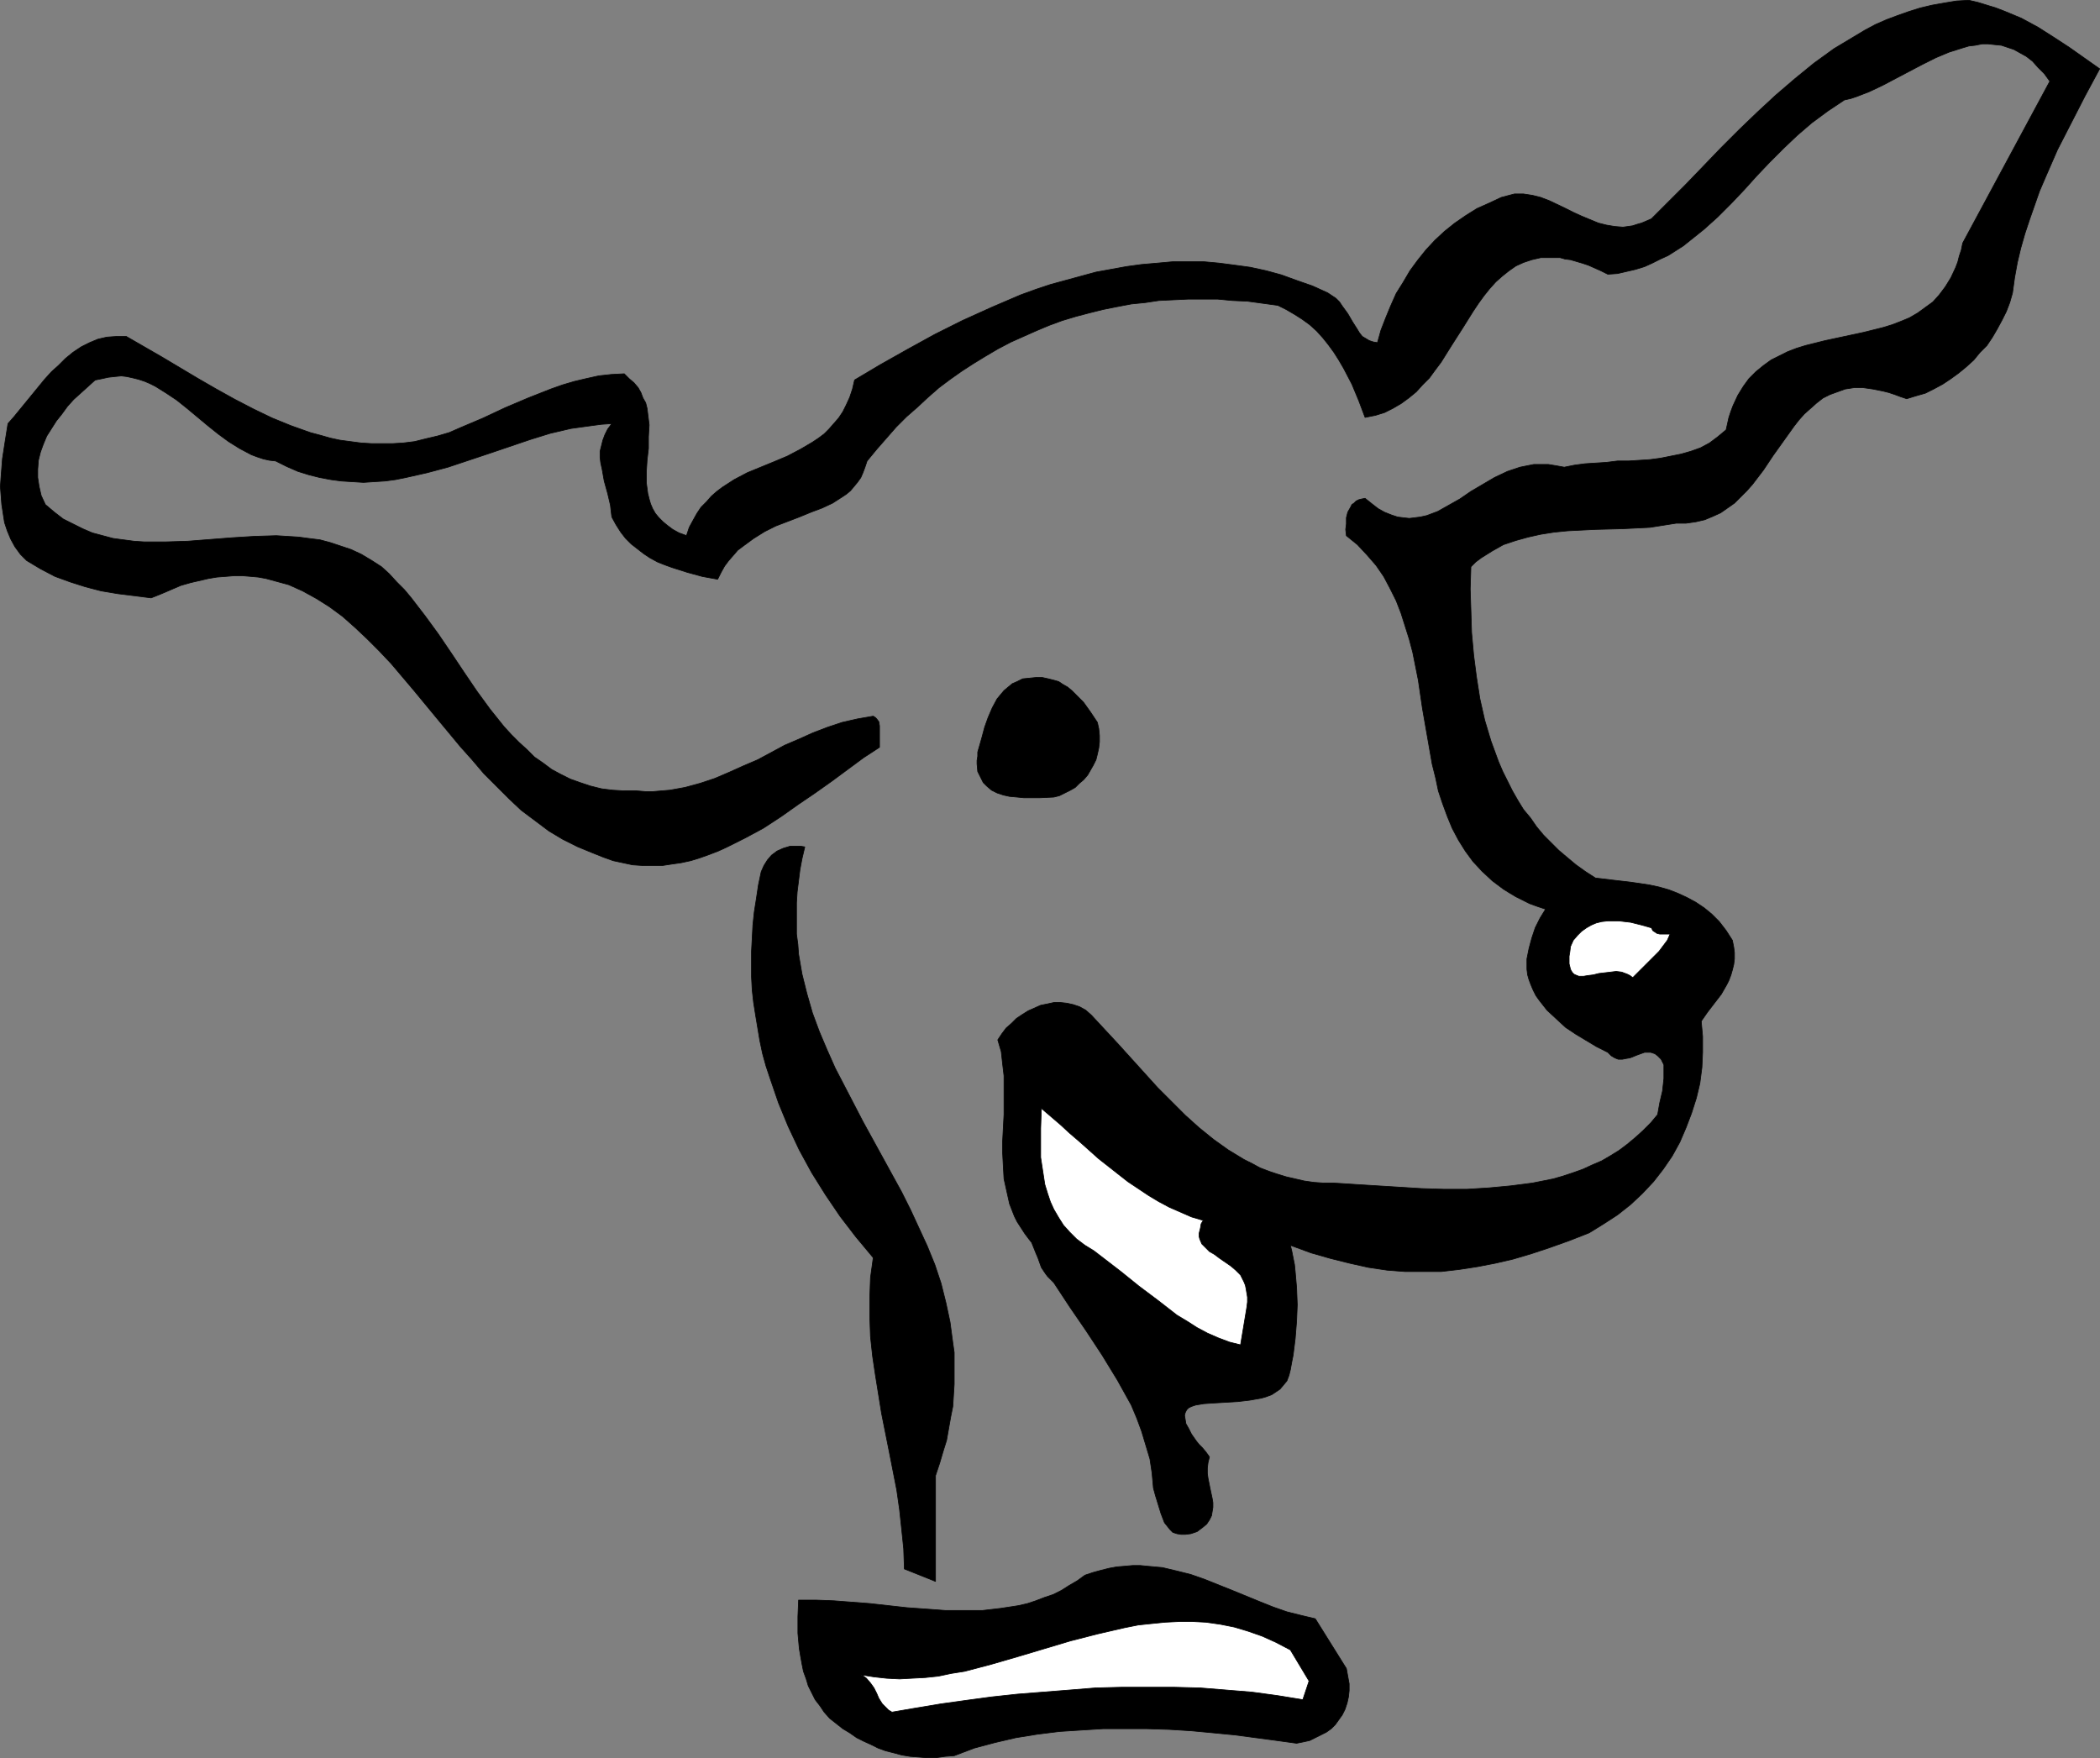 <?xml version="1.0" encoding="UTF-8" standalone="no"?>
<svg
   version="1.0"
   width="129.809mm"
   height="108.684mm"
   id="svg7"
   sodipodi:docname="Dog Smiling 4.wmf"
   xmlns:inkscape="http://www.inkscape.org/namespaces/inkscape"
   xmlns:sodipodi="http://sodipodi.sourceforge.net/DTD/sodipodi-0.dtd"
   xmlns="http://www.w3.org/2000/svg"
   xmlns:svg="http://www.w3.org/2000/svg">
  <rect width="100%" height="100%" fill="#808080" stroke="none"/>
  <sodipodi:namedview
     id="namedview7"
     pagecolor="#ffffff"
     bordercolor="#000000"
     borderopacity="0.25"
     inkscape:showpageshadow="2"
     inkscape:pageopacity="0.0"
     inkscape:pagecheckerboard="0"
     inkscape:deskcolor="#d1d1d1"
     inkscape:document-units="mm" />
  <defs
     id="defs1">
    <pattern
       id="WMFhbasepattern"
       patternUnits="userSpaceOnUse"
       width="6"
       height="6"
       x="0"
       y="0" />
  </defs>
  <path
     style="fill:#000000;fill-opacity:1;fill-rule:evenodd;stroke:#000000;stroke-width:0.162px;stroke-linecap:round;stroke-linejoin:round;stroke-miterlimit:4;stroke-dasharray:none;stroke-opacity:1"
     d="m 490.536,16.079 -3.394,6.302 -3.232,6.302 -3.232,6.302 -2.747,6.302 -1.454,3.394 -1.131,3.232 -1.131,3.232 -1.131,3.394 -0.97,3.394 -0.808,3.394 -0.646,3.555 -0.485,3.555 -0.646,2.262 -0.808,2.101 -0.97,1.939 -1.131,2.101 -1.131,1.939 -1.293,1.939 -1.616,1.616 -1.454,1.778 -1.778,1.616 -1.778,1.454 -1.778,1.293 -1.939,1.293 -2.101,1.131 -1.939,0.97 -2.262,0.646 -2.101,0.646 -1.454,-0.485 -1.293,-0.485 -1.454,-0.485 -1.293,-0.323 -2.424,-0.485 -2.262,-0.323 h -2.101 l -2.101,0.323 -1.778,0.646 -1.778,0.646 -1.616,0.808 -1.454,1.131 -1.454,1.293 -1.454,1.293 -1.293,1.454 -1.131,1.454 -2.424,3.394 -2.424,3.393 -2.262,3.393 -2.586,3.394 -1.293,1.454 -1.454,1.454 -1.454,1.454 -1.616,1.131 -1.616,1.131 -1.778,0.808 -1.939,0.808 -2.101,0.485 -2.262,0.323 h -2.262 l -3.07,0.485 -3.07,0.485 -3.232,0.162 -3.232,0.162 -6.302,0.162 -6.464,0.323 -3.232,0.323 -3.07,0.485 -2.909,0.646 -2.909,0.808 -2.909,0.97 -2.586,1.454 -1.293,0.808 -1.293,0.808 -1.293,0.97 -1.131,1.131 -0.162,5.171 0.162,5.009 0.162,5.171 0.485,5.333 0.646,5.009 0.808,5.171 1.131,5.009 1.454,4.848 1.778,4.848 0.97,2.262 1.131,2.262 1.131,2.262 1.293,2.262 1.293,2.101 1.616,1.939 1.454,2.101 1.616,1.939 1.778,1.778 1.778,1.778 2.101,1.778 1.939,1.616 2.262,1.616 2.262,1.454 4.04,0.485 4.202,0.485 4.363,0.646 2.262,0.485 2.262,0.646 2.101,0.808 2.101,0.97 2.101,1.131 1.939,1.293 1.778,1.454 1.778,1.778 1.616,2.101 1.454,2.262 0.323,1.616 0.162,1.293 v 1.454 l -0.162,1.293 -0.323,1.293 -0.323,1.131 -0.485,1.293 -0.485,0.97 -1.293,2.262 -1.616,2.101 -1.616,2.101 -1.454,2.101 0.323,3.555 v 3.717 l -0.162,3.555 -0.485,3.717 -0.808,3.393 -1.131,3.555 -1.293,3.393 -1.454,3.393 -1.778,3.232 -2.101,3.07 -2.262,2.909 -2.586,2.747 -2.747,2.586 -3.07,2.424 -3.232,2.101 -3.394,2.101 -4.525,1.778 -4.525,1.616 -4.363,1.454 -4.363,1.293 -4.202,0.97 -4.202,0.808 -4.202,0.646 -4.202,0.485 h -4.04 -4.363 l -4.202,-0.323 -4.363,-0.646 -4.363,-0.97 -4.525,-1.131 -4.525,-1.293 -4.848,-1.778 0.323,1.293 0.323,1.616 0.323,1.616 0.162,1.616 0.323,3.717 0.162,4.04 -0.162,3.878 -0.323,4.04 -0.485,3.878 -0.323,1.616 -0.323,1.778 -0.323,1.293 -0.485,1.293 -0.808,0.97 -0.808,0.97 -0.97,0.646 -0.97,0.646 -1.293,0.485 -1.131,0.323 -2.747,0.485 -2.747,0.323 -2.747,0.162 -2.747,0.162 -2.424,0.162 -0.97,0.162 -0.97,0.162 -0.97,0.323 -0.646,0.323 -0.485,0.485 -0.323,0.646 -0.162,0.646 0.162,0.97 0.162,0.97 0.646,1.131 0.646,1.293 1.131,1.616 0.646,0.808 0.808,0.808 0.808,0.97 0.808,1.131 -0.323,1.293 -0.162,1.293 v 1.293 l 0.162,1.131 0.485,2.424 0.485,2.262 0.162,0.97 v 1.131 l -0.162,0.97 -0.162,0.97 -0.485,0.97 -0.646,0.97 -0.97,0.808 -1.293,0.97 -1.454,0.485 -1.293,0.162 h -0.97 l -0.97,-0.162 -0.97,-0.323 -0.646,-0.646 -0.646,-0.808 -0.646,-0.808 -0.808,-2.101 -0.646,-2.101 -0.646,-2.101 -0.485,-1.778 -0.323,-3.555 -0.485,-3.232 -0.97,-3.232 -0.97,-3.232 -1.131,-3.07 -1.293,-3.07 -1.616,-2.909 -1.616,-2.909 -3.555,-5.817 -3.717,-5.656 -3.878,-5.656 -3.717,-5.656 -0.808,-0.808 -0.646,-0.646 -0.485,-0.646 -0.323,-0.485 -0.646,-0.97 -0.808,-2.262 -0.485,-1.131 -0.323,-0.808 -0.323,-0.808 -0.323,-0.808 -0.646,-0.808 -0.97,-1.293 -1.778,-2.747 -0.646,-1.293 -1.131,-2.909 -0.646,-2.909 -0.646,-2.909 -0.162,-2.909 -0.162,-3.07 v -2.909 l 0.323,-6.141 v -3.07 -2.909 -3.07 l -0.323,-2.747 -0.323,-2.909 -0.808,-2.747 0.97,-1.454 0.97,-1.293 1.293,-1.131 1.131,-1.131 1.454,-0.97 1.293,-0.808 1.454,-0.646 1.454,-0.646 1.616,-0.323 1.454,-0.323 h 1.616 l 1.454,0.162 1.454,0.323 1.454,0.485 1.454,0.808 1.293,1.131 6.302,6.787 6.141,6.787 3.07,3.394 3.232,3.232 3.232,3.232 3.232,2.909 3.394,2.747 3.394,2.424 3.717,2.262 1.939,0.97 1.778,0.97 2.101,0.808 1.939,0.646 2.101,0.646 2.101,0.485 2.101,0.485 2.262,0.323 2.262,0.162 h 2.424 l 5.01,0.323 5.171,0.323 10.342,0.646 5.333,0.162 h 5.171 l 5.171,-0.323 5.171,-0.485 5.01,-0.646 4.848,-0.97 2.262,-0.646 2.424,-0.808 2.262,-0.808 2.101,-0.97 2.262,-0.97 1.939,-1.131 2.101,-1.293 1.939,-1.454 1.939,-1.616 1.778,-1.616 1.778,-1.778 1.616,-1.939 0.485,-2.747 0.646,-2.747 0.323,-2.909 v -1.616 -1.616 l -0.323,-0.646 -0.323,-0.646 -0.808,-0.808 -0.646,-0.485 -0.97,-0.323 h -0.646 -0.808 l -1.778,0.646 -1.616,0.646 -0.97,0.162 -0.808,0.162 h -0.97 l -0.808,-0.323 -0.808,-0.485 -0.808,-0.808 -2.586,-1.293 -2.424,-1.454 -2.424,-1.454 -2.424,-1.616 -2.101,-1.939 -2.262,-2.101 -1.778,-2.262 -0.808,-1.131 -0.646,-1.293 -0.485,-1.131 -0.485,-1.293 -0.323,-1.131 -0.162,-1.293 V 224.052 l 0.485,-2.424 0.646,-2.424 0.808,-2.424 1.131,-2.262 1.293,-2.101 -1.939,-0.646 -1.778,-0.646 -1.616,-0.808 -1.616,-0.808 -1.616,-0.97 -1.293,-0.808 -2.586,-1.939 -2.424,-2.262 -2.101,-2.262 -1.778,-2.424 -1.616,-2.586 -1.454,-2.747 -1.131,-2.747 -1.131,-3.07 -0.97,-2.909 -0.646,-3.07 -0.808,-3.232 -1.131,-6.464 -1.131,-6.464 -0.97,-6.625 -1.293,-6.464 -0.808,-3.07 -0.97,-3.07 -0.97,-3.07 -1.131,-2.909 -1.454,-2.909 -1.454,-2.747 -1.778,-2.586 -2.101,-2.424 -2.262,-2.424 -2.586,-2.101 -0.162,-1.454 0.162,-1.293 v -1.454 l 0.323,-1.293 0.646,-1.131 0.323,-0.646 0.485,-0.323 0.485,-0.485 0.646,-0.323 0.646,-0.162 0.808,-0.162 1.616,1.293 1.454,1.131 1.454,0.808 1.616,0.646 1.454,0.485 1.293,0.162 1.454,0.162 1.293,-0.162 1.293,-0.162 1.454,-0.323 1.293,-0.485 1.293,-0.485 2.586,-1.454 2.586,-1.454 2.586,-1.778 2.747,-1.616 2.747,-1.616 3.07,-1.454 1.454,-0.485 1.454,-0.485 1.616,-0.323 1.616,-0.323 h 1.778 1.616 l 1.939,0.323 1.778,0.323 2.424,-0.485 2.424,-0.323 5.01,-0.323 2.586,-0.323 h 2.586 l 5.01,-0.323 2.424,-0.323 2.424,-0.485 2.424,-0.485 2.262,-0.646 2.262,-0.808 2.101,-1.131 1.939,-1.454 1.939,-1.616 0.323,-1.454 0.323,-1.454 0.485,-1.454 0.485,-1.293 1.131,-2.424 1.293,-2.101 1.293,-1.778 1.616,-1.616 1.778,-1.454 1.778,-1.293 1.939,-0.97 1.939,-0.97 2.101,-0.808 2.101,-0.646 4.525,-1.131 4.525,-0.97 4.525,-0.97 4.525,-1.131 2.101,-0.646 2.101,-0.808 1.939,-0.808 1.939,-1.131 1.778,-1.293 1.778,-1.293 1.454,-1.616 1.454,-1.939 1.293,-2.101 1.131,-2.424 0.485,-1.293 0.323,-1.293 0.485,-1.454 0.323,-1.616 20.362,-37.813 -1.293,-1.778 -1.454,-1.454 -1.293,-1.454 -1.454,-1.131 -1.454,-0.808 -1.454,-0.808 -1.454,-0.485 -1.454,-0.485 -1.616,-0.162 -1.454,-0.162 h -1.454 l -1.616,0.323 -1.454,0.162 -1.616,0.485 -3.07,0.97 -3.07,1.293 -3.232,1.616 -3.07,1.616 -3.07,1.616 -3.07,1.616 -3.07,1.454 -2.909,1.131 -1.454,0.485 -1.454,0.323 -1.939,1.293 -1.939,1.293 -3.717,2.747 -3.394,2.909 -3.232,3.07 -3.232,3.232 -3.07,3.232 -2.909,3.232 -3.07,3.232 -3.07,3.07 -3.232,2.909 -3.232,2.586 -1.616,1.293 -1.778,1.131 -1.778,1.131 -1.778,0.808 -1.939,0.97 -1.778,0.808 -2.101,0.646 -2.101,0.485 -2.101,0.485 -2.262,0.162 -1.616,-0.808 -1.454,-0.646 -1.454,-0.646 -1.454,-0.485 -2.747,-0.808 -1.293,-0.162 -1.131,-0.323 h -2.424 -2.101 l -2.101,0.485 -1.939,0.646 -1.778,0.808 -1.616,1.131 -1.616,1.293 -1.454,1.293 -1.454,1.616 -1.293,1.616 -1.293,1.778 -1.293,1.939 -2.424,3.878 -2.586,4.04 -2.424,3.878 -1.454,1.939 -1.293,1.778 -1.616,1.616 -1.454,1.616 -1.778,1.454 -1.778,1.293 -1.939,1.131 -1.939,0.97 -2.101,0.646 -2.424,0.485 -1.454,-3.878 -1.616,-3.878 -1.939,-3.717 -1.131,-1.939 -1.131,-1.778 -1.293,-1.778 -1.293,-1.616 -1.454,-1.616 -1.616,-1.454 -1.778,-1.293 -1.778,-1.131 -1.939,-1.131 -1.939,-0.97 -3.555,-0.485 -3.555,-0.485 -3.555,-0.162 -3.394,-0.323 h -3.394 -3.555 l -6.787,0.323 -3.232,0.485 -3.232,0.323 -3.394,0.646 -3.232,0.646 -3.232,0.808 -3.07,0.808 -3.232,0.97 -3.07,1.131 -3.07,1.293 -2.909,1.293 -2.909,1.293 -3.07,1.616 -2.747,1.616 -2.909,1.778 -2.747,1.778 -2.747,1.939 -2.586,1.939 -2.586,2.262 -2.424,2.262 -2.586,2.262 -2.424,2.424 -2.262,2.586 -2.262,2.586 -2.262,2.747 -0.485,1.454 -0.485,1.293 -0.485,1.131 -0.808,1.131 -0.808,0.97 -0.808,0.97 -0.97,0.808 -0.97,0.646 -2.262,1.454 -2.424,1.131 -2.586,0.97 -2.747,1.131 -5.494,2.101 -2.586,1.293 -2.586,1.616 -2.424,1.778 -1.293,0.97 -0.97,1.131 -1.131,1.293 -0.97,1.293 -0.808,1.454 -0.808,1.616 -3.555,-0.646 -3.555,-0.97 -3.555,-1.131 -1.778,-0.646 -1.616,-0.646 -1.778,-0.97 -1.454,-0.97 -1.454,-1.131 -1.454,-1.131 -1.293,-1.293 -1.131,-1.454 -1.131,-1.778 -0.97,-1.778 -0.162,-1.293 -0.162,-1.454 -0.646,-2.747 -0.808,-2.909 -0.485,-2.747 -0.323,-1.454 -0.162,-1.293 v -1.454 l 0.323,-1.293 0.323,-1.293 0.485,-1.293 0.646,-1.293 0.97,-1.293 -2.424,0.162 -2.424,0.323 -4.686,0.646 -4.848,1.131 -4.686,1.454 -9.534,3.232 -4.848,1.616 -4.848,1.616 -4.848,1.293 -5.01,1.131 -2.424,0.485 -2.424,0.323 -2.586,0.162 -2.424,0.162 -2.586,-0.162 -2.586,-0.162 -2.424,-0.323 -2.586,-0.485 -2.586,-0.646 -2.586,-0.808 -2.586,-1.131 -2.586,-1.293 -1.454,-0.162 -1.454,-0.323 -1.454,-0.485 -1.293,-0.485 -2.747,-1.454 -2.586,-1.616 -2.424,-1.778 -2.424,-1.939 -4.848,-4.04 -2.424,-1.939 -2.424,-1.616 -2.586,-1.616 -1.293,-0.646 -1.131,-0.485 -1.454,-0.485 -1.293,-0.323 -1.454,-0.323 -1.293,-0.162 -1.616,0.162 -1.454,0.162 -1.454,0.323 -1.616,0.323 -3.394,3.07 -1.616,1.454 -1.454,1.616 -1.293,1.778 -1.293,1.616 -1.131,1.778 -1.131,1.778 -0.808,1.939 -0.646,1.778 -0.485,1.939 -0.162,2.101 v 1.939 l 0.323,2.101 0.485,2.101 0.97,2.101 2.101,1.778 2.101,1.616 2.262,1.131 2.262,1.131 2.262,0.97 2.424,0.646 2.424,0.646 2.424,0.323 2.424,0.323 2.424,0.162 h 5.01 l 5.171,-0.162 10.342,-0.808 5.171,-0.323 5.171,-0.162 2.586,0.162 2.586,0.162 2.424,0.323 2.586,0.323 2.424,0.646 2.424,0.808 2.424,0.808 2.424,1.131 2.424,1.454 2.262,1.454 1.778,1.616 1.778,1.939 1.778,1.778 1.616,1.939 3.232,4.201 3.07,4.201 3.07,4.525 2.909,4.363 3.07,4.525 3.07,4.201 3.232,4.04 1.778,1.939 1.778,1.778 1.778,1.616 1.778,1.778 2.101,1.454 1.939,1.454 2.101,1.131 2.262,1.131 2.262,0.808 2.424,0.808 2.586,0.646 2.586,0.323 2.747,0.162 h 2.909 l 1.939,0.162 h 1.939 l 1.939,-0.162 1.939,-0.162 3.555,-0.646 3.555,-0.97 3.394,-1.131 3.394,-1.454 3.232,-1.454 3.394,-1.454 6.302,-3.394 3.394,-1.454 3.232,-1.454 3.394,-1.293 3.394,-1.131 3.555,-0.808 3.717,-0.646 0.485,0.323 0.323,0.323 0.485,0.646 0.162,0.97 v 0.97 2.101 0.97 0.97 l -3.717,2.424 -3.717,2.747 -3.717,2.747 -3.878,2.747 -4.04,2.747 -3.878,2.747 -4.202,2.747 -4.202,2.262 -4.202,2.101 -2.101,0.97 -2.101,0.808 -2.262,0.808 -2.101,0.646 -2.262,0.485 -2.262,0.323 -2.101,0.323 h -2.262 -2.262 l -2.424,-0.162 -2.262,-0.485 -2.262,-0.485 -2.262,-0.808 -2.424,-0.97 -3.555,-1.454 -3.555,-1.778 -3.232,-1.939 -3.232,-2.424 -3.232,-2.424 -2.909,-2.747 -2.909,-2.909 -2.909,-2.909 -2.747,-3.232 -2.747,-3.07 -5.494,-6.625 -5.333,-6.464 -5.333,-6.302 -2.747,-2.909 -2.909,-2.909 -2.747,-2.586 -2.909,-2.586 -3.07,-2.262 -3.07,-1.939 -3.232,-1.778 -3.232,-1.454 -1.778,-0.485 -1.778,-0.485 -1.778,-0.485 -1.778,-0.323 -1.778,-0.162 -1.939,-0.162 h -1.939 l -1.939,0.162 -2.101,0.162 -1.939,0.323 -2.101,0.485 -2.101,0.485 -2.262,0.646 -2.262,0.97 -2.262,0.97 -2.424,0.97 -3.878,-0.485 -3.878,-0.485 -3.878,-0.646 -3.717,-0.97 -3.555,-1.131 -3.555,-1.293 -3.394,-1.778 -1.616,-0.97 -1.616,-0.97 -1.454,-1.454 -1.293,-1.778 -0.97,-1.778 -0.808,-1.939 -0.646,-1.939 -0.323,-2.101 -0.323,-2.101 -0.162,-2.101 -0.162,-2.101 0.162,-2.262 0.323,-4.201 0.646,-4.201 0.646,-4.04 1.293,-1.454 1.454,-1.778 2.909,-3.555 2.909,-3.555 1.616,-1.778 1.616,-1.454 1.616,-1.616 1.778,-1.454 1.939,-1.293 1.939,-0.97 1.939,-0.808 2.101,-0.485 2.262,-0.162 h 2.262 l 4.202,2.424 4.202,2.424 8.403,5.009 4.202,2.424 4.363,2.424 4.363,2.262 4.363,2.101 4.363,1.778 4.525,1.616 2.424,0.646 2.262,0.646 2.262,0.485 2.424,0.323 2.424,0.323 2.586,0.162 h 2.424 2.424 l 2.586,-0.162 2.586,-0.323 2.586,-0.646 2.747,-0.646 2.747,-0.808 2.586,-1.131 5.333,-2.262 5.171,-2.424 5.333,-2.262 5.333,-2.101 2.747,-0.97 2.747,-0.808 2.747,-0.646 2.909,-0.646 2.909,-0.323 3.07,-0.162 1.131,1.131 1.131,0.97 0.97,1.131 0.646,1.131 0.485,1.293 0.646,1.131 0.323,1.293 0.162,1.293 0.323,2.586 -0.162,2.747 v 2.747 l -0.323,2.747 -0.162,2.586 v 2.747 l 0.323,2.424 0.323,1.293 0.323,1.131 0.485,1.131 0.646,1.131 0.808,0.97 0.97,0.97 0.97,0.808 1.293,0.97 1.454,0.808 1.778,0.646 0.646,-1.939 0.97,-1.778 0.808,-1.454 0.97,-1.454 1.293,-1.293 1.131,-1.293 1.293,-1.131 1.293,-0.97 2.747,-1.778 3.07,-1.616 6.302,-2.586 3.07,-1.293 3.07,-1.616 2.747,-1.616 1.454,-0.97 1.293,-0.97 1.131,-1.131 1.131,-1.293 1.131,-1.293 0.97,-1.454 0.808,-1.616 0.808,-1.778 0.646,-1.939 0.485,-2.101 5.979,-3.555 6.302,-3.555 6.464,-3.555 6.464,-3.232 6.787,-3.07 6.787,-2.909 3.555,-1.293 3.394,-1.131 3.555,-0.97 3.555,-0.97 3.555,-0.97 3.555,-0.646 3.555,-0.646 3.555,-0.485 3.717,-0.323 3.555,-0.323 h 3.555 3.717 l 3.555,0.323 3.717,0.485 3.555,0.485 3.717,0.808 3.555,0.97 3.555,1.293 3.717,1.293 3.555,1.616 0.97,0.646 0.97,0.646 0.808,0.808 0.646,0.97 1.293,1.778 1.131,1.939 1.131,1.778 0.485,0.808 0.646,0.808 0.808,0.485 0.808,0.485 0.97,0.323 0.97,0.162 0.808,-2.909 1.131,-2.909 1.131,-2.747 1.293,-2.909 1.616,-2.586 1.616,-2.747 1.778,-2.424 1.939,-2.424 2.101,-2.262 2.262,-2.101 2.424,-1.939 2.586,-1.778 2.586,-1.616 2.909,-1.293 2.747,-1.293 3.07,-0.808 h 2.101 l 2.101,0.323 1.939,0.485 2.101,0.808 3.717,1.778 1.939,0.97 1.778,0.808 1.939,0.808 1.939,0.808 1.939,0.485 1.939,0.323 1.939,0.162 2.262,-0.323 0.97,-0.323 1.131,-0.323 1.131,-0.485 1.131,-0.485 4.04,-4.04 4.04,-4.04 8.242,-8.565 4.202,-4.201 4.202,-4.04 4.363,-4.04 4.525,-3.878 4.363,-3.555 4.686,-3.394 2.424,-1.454 2.424,-1.454 2.424,-1.454 2.424,-1.293 2.586,-1.131 2.586,-0.97 2.747,-0.97 2.586,-0.808 2.747,-0.646 2.747,-0.485 2.909,-0.485 2.909,-0.162 2.101,0.485 2.101,0.646 2.101,0.646 2.101,0.808 3.878,1.616 3.878,2.101 3.555,2.262 3.717,2.424 z"
     id="path1" />
  <path
     style="fill:#000000;fill-opacity:1;fill-rule:evenodd;stroke:#000000;stroke-width:0.162px;stroke-linecap:round;stroke-linejoin:round;stroke-miterlimit:4;stroke-dasharray:none;stroke-opacity:1"
     d="m 256.378,168.786 0.323,1.454 0.162,1.616 v 1.454 l -0.162,1.454 -0.323,1.454 -0.323,1.293 -0.646,1.293 -0.646,1.131 -0.646,1.131 -0.97,1.131 -0.97,0.808 -0.97,0.97 -1.131,0.646 -1.293,0.646 -1.293,0.646 -1.293,0.323 -3.394,0.162 h -3.555 l -1.616,-0.162 -1.778,-0.162 -1.454,-0.323 -1.454,-0.485 -1.293,-0.646 -1.131,-0.97 -0.808,-0.808 -0.646,-1.293 -0.646,-1.293 -0.162,-1.778 v -0.808 l 0.162,-0.97 v -0.97 l 0.323,-1.131 0.646,-2.262 0.646,-2.424 0.808,-2.262 0.97,-2.262 1.131,-2.101 0.808,-0.97 0.808,-0.97 0.97,-0.808 0.97,-0.808 1.131,-0.485 1.293,-0.646 1.616,-0.162 1.616,-0.162 h 1.293 l 1.454,0.323 1.293,0.323 1.131,0.323 0.97,0.646 1.131,0.646 0.97,0.808 0.97,0.97 1.778,1.778 1.616,2.262 z"
     id="path2" />
  <path
     style="fill:#000000;fill-opacity:1;fill-rule:evenodd;stroke:#000000;stroke-width:0.162px;stroke-linecap:round;stroke-linejoin:round;stroke-miterlimit:4;stroke-dasharray:none;stroke-opacity:1"
     d="m 188.021,197.874 -0.646,2.747 -0.485,2.586 -0.323,2.586 -0.323,2.586 -0.162,2.586 v 2.424 2.424 2.424 l 0.323,2.424 0.162,2.262 0.808,4.686 1.131,4.525 1.293,4.525 1.616,4.363 1.778,4.201 1.939,4.363 2.101,4.04 4.363,8.403 4.525,8.241 4.525,8.241 2.101,4.201 1.939,4.201 1.939,4.201 1.778,4.363 1.454,4.363 1.131,4.525 0.97,4.525 0.646,4.848 0.323,2.262 v 2.424 2.586 2.424 l -0.162,2.586 -0.162,2.586 -0.485,2.424 -0.485,2.747 -0.485,2.747 -0.808,2.586 -0.808,2.747 -0.97,2.909 v 24.724 l -7.272,-2.909 -0.162,-4.686 -0.485,-4.686 -0.485,-4.525 -0.646,-4.525 -1.778,-9.049 -1.778,-8.888 -1.454,-9.049 -0.646,-4.363 -0.485,-4.525 -0.162,-4.525 v -4.686 l 0.162,-4.525 0.646,-4.686 -4.04,-4.848 -3.717,-4.848 -3.394,-5.009 -3.232,-5.171 -2.909,-5.333 -2.586,-5.494 -2.262,-5.494 -1.939,-5.656 -0.97,-2.909 -0.808,-2.909 -0.646,-3.07 -0.485,-2.909 -0.485,-2.909 -0.485,-3.07 -0.323,-2.909 -0.162,-3.07 v -2.909 -3.07 l 0.162,-3.07 0.162,-3.07 0.323,-3.07 0.485,-3.07 0.485,-3.232 0.646,-3.07 0.646,-1.454 0.808,-1.293 0.97,-1.131 1.293,-0.97 1.454,-0.646 1.616,-0.485 h 1.616 0.808 z"
     id="path3" />
  <path
     style="fill:#ffffff;fill-opacity:1;fill-rule:evenodd;stroke:#000000;stroke-width:0.162px;stroke-linecap:round;stroke-linejoin:round;stroke-miterlimit:4;stroke-dasharray:none;stroke-opacity:1"
     d="m 390.183,218.235 -0.646,1.454 -0.97,1.293 -0.97,1.293 -1.293,1.293 -1.293,1.293 -1.131,1.131 -2.424,2.424 -0.646,-0.485 -0.646,-0.323 -1.293,-0.485 -1.293,-0.162 -1.293,0.162 -2.747,0.323 -1.293,0.323 -1.293,0.162 -0.97,0.162 h -1.131 l -0.808,-0.323 -0.323,-0.162 -0.323,-0.323 -0.323,-0.485 -0.162,-0.323 -0.162,-0.646 -0.162,-0.646 v -1.778 l 0.162,-0.97 0.162,-1.293 0.646,-1.454 0.97,-1.131 0.97,-0.97 1.131,-0.808 1.131,-0.646 1.131,-0.485 1.293,-0.323 1.454,-0.162 h 1.293 1.293 l 2.747,0.323 2.586,0.646 2.262,0.646 0.323,0.646 0.485,0.323 0.485,0.323 0.646,0.162 h 1.293 z"
     id="path4" />
  <path
     style="fill:#ffffff;fill-opacity:1;fill-rule:evenodd;stroke:#000000;stroke-width:0.162px;stroke-linecap:round;stroke-linejoin:round;stroke-miterlimit:4;stroke-dasharray:none;stroke-opacity:1"
     d="m 281.103,285.135 -0.485,0.808 -0.162,0.97 -0.162,0.646 -0.162,0.646 v 0.646 l 0.162,0.646 0.485,1.131 0.808,0.808 0.97,0.97 1.131,0.646 1.293,0.97 2.586,1.778 1.131,0.97 1.131,1.131 0.808,1.616 0.323,0.808 0.162,0.808 0.162,0.97 0.162,0.97 v 1.131 l -0.162,1.293 -1.454,8.726 -2.586,-0.646 -2.586,-0.97 -2.586,-1.131 -2.424,-1.293 -2.262,-1.454 -2.424,-1.454 -4.363,-3.394 -4.525,-3.393 -4.202,-3.393 -4.202,-3.232 -2.101,-1.616 -2.101,-1.293 -1.939,-1.454 -1.616,-1.616 -1.454,-1.616 -1.131,-1.778 -1.131,-1.939 -0.808,-1.778 -0.646,-1.939 -0.646,-2.101 -0.323,-2.101 -0.323,-2.101 -0.323,-2.101 v -2.262 -4.525 l 0.162,-4.686 4.525,3.878 2.101,1.939 2.262,1.939 4.525,4.04 4.525,3.555 2.262,1.778 2.424,1.616 2.424,1.616 2.424,1.454 2.424,1.293 2.586,1.131 2.586,1.131 z"
     id="path5" />
  <path
     style="fill:#000000;fill-opacity:1;fill-rule:evenodd;stroke:#000000;stroke-width:0.162px;stroke-linecap:round;stroke-linejoin:round;stroke-miterlimit:4;stroke-dasharray:none;stroke-opacity:1"
     d="m 314.554,389.849 0.323,1.778 0.323,1.778 v 1.616 l -0.162,1.454 -0.323,1.454 -0.485,1.454 -0.646,1.293 -0.808,1.131 -0.808,1.131 -0.97,0.97 -1.131,0.808 -1.293,0.646 -1.293,0.646 -1.293,0.646 -1.454,0.323 -1.616,0.323 -4.686,-0.646 -4.848,-0.646 -4.848,-0.646 -5.01,-0.485 -5.171,-0.485 -5.171,-0.323 -5.171,-0.162 h -5.171 -5.171 l -5.171,0.323 -5.01,0.323 -5.171,0.646 -5.01,0.808 -4.848,1.131 -4.848,1.293 -4.686,1.778 -2.101,0.162 -2.262,0.323 h -1.939 l -1.939,-0.162 -2.101,-0.162 -1.939,-0.323 -1.778,-0.485 -1.939,-0.485 -1.778,-0.646 -1.616,-0.808 -1.778,-0.808 -1.616,-0.808 -1.616,-1.131 -1.616,-0.97 -3.07,-2.424 -1.293,-1.454 -0.97,-1.454 -1.131,-1.454 -0.808,-1.616 -0.808,-1.616 -0.485,-1.616 -0.646,-1.778 -0.323,-1.616 -0.323,-1.778 -0.323,-1.939 -0.323,-3.555 v -3.878 l 0.162,-3.878 h 4.04 l 4.202,0.162 4.202,0.323 4.202,0.323 8.726,0.97 4.525,0.323 4.363,0.323 h 4.363 4.363 l 4.202,-0.485 2.101,-0.323 2.101,-0.323 2.101,-0.485 1.939,-0.646 2.101,-0.808 1.939,-0.646 1.939,-0.97 1.778,-1.131 1.939,-1.131 1.778,-1.293 1.939,-0.646 1.778,-0.485 1.939,-0.485 1.778,-0.323 1.939,-0.162 1.778,-0.162 h 1.778 l 1.616,0.162 3.555,0.323 3.394,0.808 3.232,0.808 3.232,1.131 6.464,2.586 6.302,2.586 3.232,1.293 3.232,1.131 3.232,0.808 3.394,0.808 z"
     id="path6" />
  <path
     style="fill:#ffffff;fill-opacity:1;fill-rule:evenodd;stroke:#000000;stroke-width:0.162px;stroke-linecap:round;stroke-linejoin:round;stroke-miterlimit:4;stroke-dasharray:none;stroke-opacity:1"
     d="m 305.828,392.758 -1.454,4.363 -5.979,-0.97 -5.979,-0.808 -5.979,-0.485 -5.979,-0.485 -6.141,-0.162 h -6.141 -6.141 l -6.141,0.162 -5.979,0.485 -6.141,0.485 -6.141,0.485 -5.979,0.646 -5.979,0.808 -5.818,0.808 -5.818,0.97 -5.656,0.97 -0.808,-0.485 -0.485,-0.485 -0.97,-0.97 -0.808,-1.293 -0.485,-1.131 -0.646,-1.293 -0.808,-1.131 -0.97,-1.131 -0.646,-0.485 -0.646,-0.323 3.07,0.485 2.909,0.323 3.07,0.162 2.909,-0.162 3.07,-0.162 3.07,-0.323 3.07,-0.646 3.07,-0.485 6.141,-1.616 6.141,-1.778 12.443,-3.717 6.302,-1.616 6.302,-1.454 3.232,-0.646 3.07,-0.323 3.232,-0.323 3.232,-0.162 h 3.232 l 3.07,0.162 3.394,0.485 3.232,0.646 3.232,0.97 3.232,1.131 3.232,1.454 3.394,1.778 z"
     id="path7" />
</svg>
